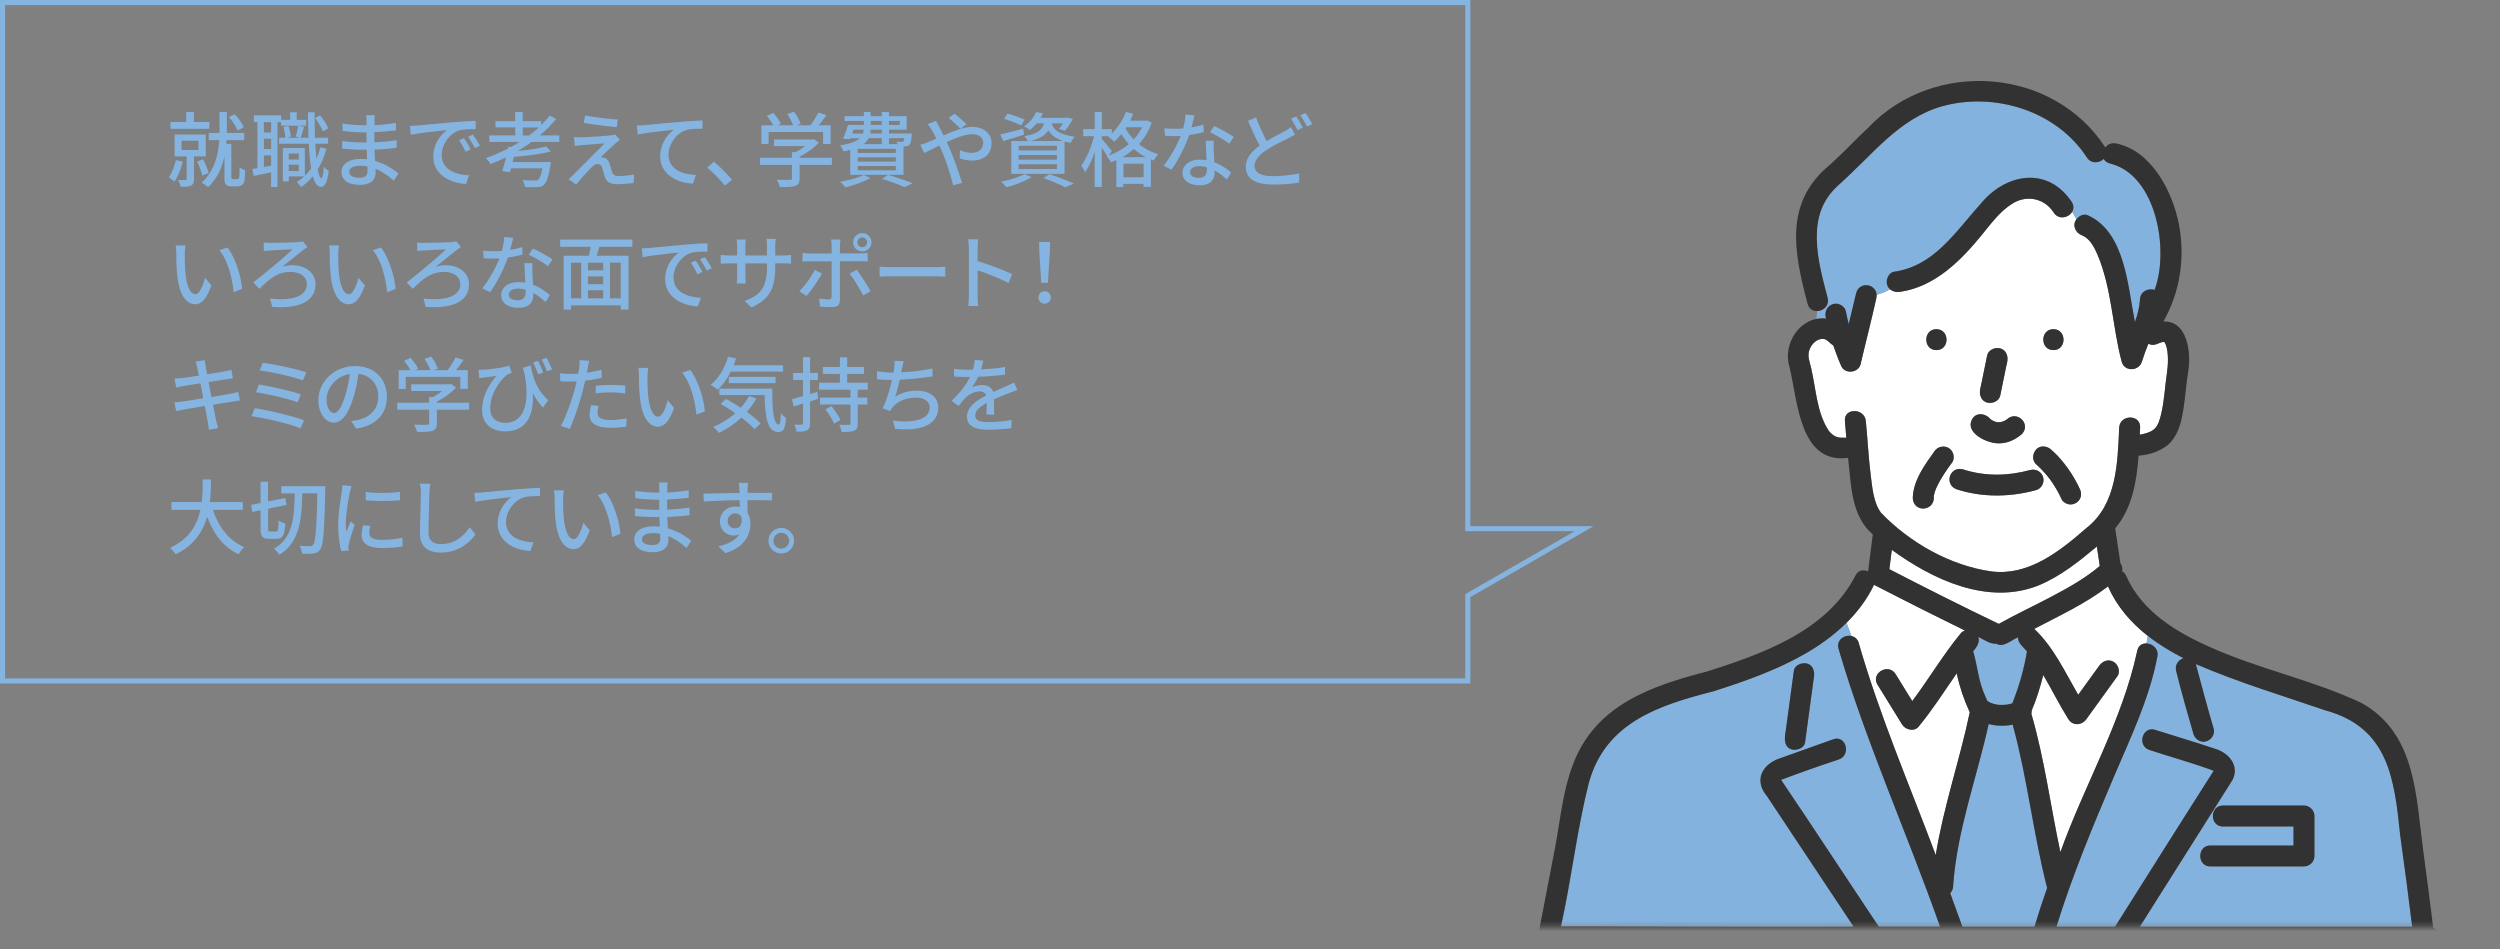 <svg width="490" height="186" fill="none" xmlns="http://www.w3.org/2000/svg"><rect width="100%" height="100%" fill="#808080" stroke="none"/><g clip-path="url(#clip0_260_56711)"><path d="M287.69 133.46v-16.72l22.8-13.12h-22.8V.5H.5v132.96h287.19z" stroke="#85B4E0" stroke-miterlimit="10"/><path d="M35.81 31.67c-.34 1.46-.93 2.95-1.63 3.92-.26-.24-.8-.67-1.1-.85.64-.85 1.1-2.11 1.38-3.36l1.36.29h-.01zm5.22-6.42h-7.62v-1.34h3.09v-1.94H38v1.94h3.03v1.34zm-3.01 5.4v4.42c0 .67-.13 1.07-.58 1.31-.46.22-1.14.24-2.05.24-.06-.4-.29-.98-.48-1.34.64.02 1.25.02 1.44 0 .19 0 .24-.06.24-.22v-4.4h-2.37v-4.31h6.11v4.31h-2.32l.01-.01zm-2.43-1.25h3.31v-1.81h-3.31v1.81zm4.06 4.99c-.18-.75-.61-1.89-1.02-2.74l1.17-.43c.46.85.91 1.97 1.1 2.71l-1.25.46zm6.66.72c.13 0 .3-.02.4-.1a.51.51 0 00.19-.38c.03-.3.06-1.02.05-1.87.27.24.75.5 1.1.61-.02.85-.08 1.79-.16 2.16-.11.37-.27.62-.56.8-.22.13-.59.21-.94.21h-.98c-.38 0-.8-.1-1.07-.34-.29-.26-.35-.54-.35-1.42v-4.13c-.46 2.14-1.39 4.32-3.2 6.03-.29-.26-.9-.69-1.28-.86 2.59-2.35 3.28-5.62 3.46-8.36h-2.05v-1.41h2.1v-4.1h1.44v4.1h3.41v1.41h-3.46c-.02.24-.03.48-.05.74h.98v6.55c0 .13.03.22.11.27.1.06.21.1.34.1h.53l-.01-.01zm.23-9.55c-.27-.75-.98-1.84-1.68-2.62L46 22.4c.77.75 1.47 1.81 1.79 2.56l-1.25.61v-.01zm13.48-.93h-4.93v-.69h-.71v12.73h-1.25v-2.9c-1.22.26-2.4.51-3.41.72l-.26-1.36c.3-.05.64-.11.99-.18v-9.01h-.69v-1.33h5.35v.88h1.76V22h1.28v1.49h1.86v1.14h.01zm-6.88-.69h-1.42v2.03h1.42v-2.03zm0 3.25h-1.42v2.03h1.42v-2.03zm0 5.27v-2h-1.42v2.27l1.42-.27zm10.84-3.32c-.4 1.5-.98 2.87-1.7 4.03.19 1.09.43 1.73.72 1.73.22 0 .38-.8.46-2.21.22.3.77.67.98.82-.32 2.53-.96 3.14-1.5 3.12-.74-.02-1.26-.75-1.63-2.08-.67.82-1.44 1.52-2.29 2.11-.14-.22-.59-.75-.86-.99.53-.32 1.01-.69 1.46-1.1h-3.01v.98h-1.17v-6.53h4.31v5.43c.45-.45.86-.93 1.23-1.46-.22-1.33-.37-2.96-.45-4.82H54.7v-1.18h1.25c-.03-.58-.21-1.46-.43-2.1l.99-.22c.26.66.46 1.54.5 2.13l-.78.19h2.54l-.8-.21c.16-.59.38-1.52.48-2.14l1.17.24c-.26.74-.48 1.55-.7 2.11h1.55c-.05-1.54-.1-3.22-.11-4.99h1.31c0 1.74.02 3.44.08 4.99h2.56v1.18H61.8c.06 1.07.13 2.07.22 2.95.3-.7.56-1.46.77-2.24l1.2.27-.01-.01zm-7.38.95v1.18h1.97v-1.18H56.6zm1.97 3.42v-1.23H56.6v1.23h1.97zm4.72-7.76c-.29-.74-.93-1.84-1.57-2.62l.99-.53c.69.77 1.34 1.84 1.63 2.56l-1.06.59h.01zm10.13-2.07c-.02.19-.02.5-.03.85 1.38-.06 2.79-.21 4.21-.45v1.47c-1.18.14-2.67.29-4.23.35v1.99c1.58-.06 2.99-.21 4.39-.4l-.02 1.49c-1.47.18-2.8.29-4.34.35.03.74.08 1.5.11 2.22 2.08.58 3.67 1.7 4.59 2.45l-.93 1.42c-.91-.83-2.13-1.75-3.58-2.34.02.34.03.61.03.83 0 1.22-.88 2.32-2.98 2.32-2.4 0-3.7-.9-3.7-2.5s1.42-2.58 3.81-2.58c.42 0 .8.03 1.18.06-.02-.62-.05-1.28-.06-1.87h-.88c-1.02 0-2.8-.08-3.91-.21l-.02-1.5c1.09.18 2.98.29 3.95.29h.82v-1.97h-.66c-1.06 0-2.98-.16-4.02-.29l-.02-1.46c1.07.19 2.99.35 4.02.35h.69v-.98c0-.27-.02-.75-.08-1.01h1.71c-.03.29-.06.64-.08 1.09l.03.03zm-2.97 11.15c.9 0 1.58-.27 1.58-1.3 0-.22 0-.54-.02-.9-.46-.1-.96-.14-1.46-.14-1.36 0-2.1.53-2.1 1.17 0 .69.61 1.17 1.99 1.17h.01zm11.4-10.23c1.17-.11 4.02-.38 6.96-.64 1.71-.14 3.31-.24 4.42-.27v1.62c-.9 0-2.29.02-3.12.22-2.13.64-3.54 2.93-3.54 4.82 0 2.91 2.72 3.89 5.36 4l-.58 1.71c-3.14-.16-6.42-1.84-6.42-5.36 0-2.42 1.42-4.35 2.72-5.2-1.62.16-5.35.54-7.14.93l-.16-1.75c.61-.02 1.17-.05 1.49-.08h.01zm10.39 4.69l-.99.45c-.38-.82-.8-1.55-1.28-2.24l.96-.42c.38.56.98 1.54 1.31 2.21zm1.82-.72l-.98.46c-.42-.82-.83-1.52-1.34-2.21l.96-.43c.38.54 1.01 1.5 1.36 2.18zm10.111-.74c-.86.64-1.78 1.22-2.72 1.78 2.1-.22 4.24-.54 5.59-.91l.91.99c-1.92.51-4.74.86-7.22 1.04-.1.35-.18.7-.26 1.04h7.49s-.05.43-.08.66c-.37 2.26-.75 3.31-1.26 3.79-.37.34-.75.42-1.36.45-.5.03-1.42.03-2.4-.02-.02-.42-.21-.99-.45-1.38.94.1 1.97.11 2.37.11.3 0 .51-.02.69-.14.3-.24.58-.91.82-2.24h-6.15c-.06.27-.14.53-.21.75l-1.49-.22c.24-.72.5-1.7.75-2.71-1.01.5-2.02.93-3.04 1.33-.18-.3-.64-.88-.93-1.17a33.14 33.14 0 004.34-1.86l.08-.37.51.06c.58-.32 1.14-.64 1.68-.99h-5.92v-1.28h5.07v-1.57h-3.87v-1.23h3.87v-1.78h1.47v1.78h3.62v.78c.61-.61 1.18-1.23 1.7-1.87l1.22.67c-.93 1.15-2.02 2.23-3.19 3.22h3.83v1.28h-5.46v.01zm-.46-1.28c.66-.5 1.3-1.02 1.89-1.57h-3.14v1.57h1.25zm16.859 1.63c-.67.59-2.34 2.13-2.83 2.66.14-.02.43.02.61.08.56.1.9.48 1.1 1.12.16.45.35 1.17.51 1.63.16.56.53.83 1.26.83 1.14 0 2.3-.14 3.07-.32l-.1 1.68c-.67.11-2.23.24-3.06.24-1.39 0-2.19-.32-2.56-1.38-.16-.48-.38-1.34-.51-1.76-.19-.58-.53-.83-.93-.83s-.75.24-1.12.61c-.58.58-2.08 2.18-3.07 3.44l-1.52-1.06c.24-.19.58-.48.94-.83.72-.74 4.59-4.61 6.13-6.18-1.2.06-3.55.27-4.51.35-.54.03-.98.1-1.33.16l-.14-1.76c.37.03.9.05 1.44.05.85-.02 4.53-.22 5.79-.38.27-.03.66-.11.82-.18l.94 1.06c-.35.26-.72.56-.94.77h.01zm.53-4.75l-.21 1.49c-1.65-.13-4.53-.5-6.47-.83l.26-1.46c1.76.35 4.83.7 6.42.8zm5.21 1.09c1.17-.11 4.02-.38 6.96-.62 1.71-.14 3.31-.24 4.42-.29v1.62c-.88 0-2.27.02-3.11.24-2.13.64-3.55 2.91-3.55 4.82 0 2.91 2.72 3.89 5.38 4l-.59 1.7c-3.14-.14-6.42-1.82-6.42-5.36 0-2.4 1.42-4.35 2.72-5.2-1.62.18-5.35.56-7.12.94l-.18-1.76c.62-.02 1.18-.05 1.49-.08v-.01zm12.299 8.32l1.31-1.15c1.14.93 2.62 2.43 3.54 3.54l-1.36 1.15a30.005 30.005 0 00-3.49-3.54zm24.422-.53h-6.31v2.67c0 .82-.21 1.23-.86 1.46-.66.21-1.6.22-2.99.22-.11-.42-.4-1.02-.62-1.44 1.12.05 2.24.05 2.56.03.32-.02.4-.08.4-.32v-2.62h-6.24v-1.38h6.24v-1.1h.75c.62-.34 1.26-.77 1.81-1.2h-6.08v-1.3h7.51l.32-.08.96.72c-.96 1.02-2.37 2.05-3.75 2.75v.21h6.31v1.38h-.01zm-12.4-4.08h-1.39v-3.67h2.3c-.29-.58-.78-1.3-1.25-1.84l1.28-.58c.58.64 1.22 1.54 1.49 2.14l-.58.27h2.96c-.22-.64-.69-1.52-1.12-2.19l1.3-.48c.54.72 1.09 1.73 1.3 2.37l-.78.3h2.71c.56-.74 1.18-1.75 1.55-2.5l1.57.5c-.46.69-.99 1.39-1.49 2h2.32v3.67h-1.47v-2.35h-10.69v2.35l-.01.01zm19.99 6.66c-1.3.74-3.31 1.42-4.91 1.83-.24-.29-.75-.85-1.09-1.09 1.65-.29 3.57-.78 4.67-1.34l1.33.61v-.01zm-3.97-5.52c-.4.11-.83.21-1.31.29-.13-.32-.46-.9-.7-1.15 2.07-.34 3.23-.82 3.89-1.42h-1.84l-.08.19-1.38-.08c.34-.75.7-1.81.96-2.71h3.12v-.79h-3.78v-.93h3.78v-.8h1.34v.8h2.18v-.8h1.41v.8h3.47v2.64h-3.47v.75h4.48s-.02.27-.02.43c-.1.99-.21 1.5-.45 1.78-.22.22-.53.3-.85.32-.08 0-.19.02-.32.02v5.55h-10.44v-4.9l.01.01zm.37-3.2h2.11c.1-.24.14-.5.16-.75h-2.02l-.26.75h.01zm8.56 2.99h-7.47v.82h7.47v-.82zm0 1.68h-7.47v.83h7.47v-.83zm0 1.7h-7.47v.83h7.47v-.83zm-5.33-5.46c-.21.43-.53.82-.99 1.17h3.57v-1.17h-2.58zm2.58-1.67h-2.19c0 .26-.03.51-.08.75h2.27v-.75zm-2.18-.92h2.18v-.79h-2.18v.79zm3.41 9.79c1.73.51 3.68 1.17 4.83 1.65l-1.63.75c-.98-.46-2.67-1.1-4.39-1.63l1.18-.77h.01zm.18-10.58v.79h2.11v-.79h-2.11zm0 3.38v1.17h1.66c-.06-.18-.13-.35-.21-.5.45.05.85.06 1.02.06.14 0 .26-.02.34-.11.08-.08.14-.27.19-.62h-3.01.01zm9.84-2.23c.27.51.56 1.09.86 1.7 1.92-.85 3.99-1.67 5.65-1.67 2.32 0 3.75 1.38 3.75 3.17 0 2.02-1.34 3.42-3.81 3.42-.9 0-1.83-.22-2.43-.45l.05-1.6c.66.3 1.46.54 2.24.54 1.52 0 2.31-.83 2.31-1.99 0-.9-.74-1.66-2.15-1.66-1.33 0-3.2.72-4.99 1.54.19.4.37.8.54 1.18.82 1.89 1.92 5.04 2.46 6.83l-1.75.45c-.5-1.95-1.28-4.58-2.16-6.59-.18-.4-.35-.8-.53-1.2-1.2.59-2.27 1.15-2.98 1.47l-.77-1.62c.54-.14 1.17-.35 1.44-.48.53-.21 1.09-.45 1.7-.72-.29-.59-.56-1.14-.82-1.58-.21-.35-.58-.9-.85-1.25l1.63-.66c.13.27.43.87.59 1.15l.02.02zm1.85-1.73l1.17-.83c.54.43 1.75 1.46 2.32 2.05l-1.17.9c-.59-.61-1.65-1.62-2.32-2.11v-.01zm14.78 3.27c-1.39.46-2.88.9-4.07 1.26l-.59-1.31c1.17-.24 2.87-.69 4.51-1.12l.14 1.17h.01zm1.48 8.34c-1.3.78-3.3 1.55-4.9 1.98-.26-.29-.78-.85-1.12-1.1 1.65-.32 3.55-.88 4.66-1.5l1.36.62zm-2.04-10.13c-.75-.4-2.23-.98-3.35-1.31l.66-1.01c1.09.27 2.58.8 3.35 1.18l-.66 1.14zm3.03-.43c-.38.48-.83.93-1.36 1.33-.27-.26-.77-.58-1.12-.72 1.18-.8 1.97-1.87 2.37-2.8l1.34.21c-.14.3-.3.61-.5.91h5.14l.22-.05.99.26c-.42.83-1.01 1.76-1.55 2.32l-1.17-.37c.27-.29.54-.69.8-1.09h-2.21c.35 1.15 1.25 2.18 4.5 2.61-.27.29-.62.85-.75 1.22-.45-.08-.86-.18-1.23-.27v6.35h-10.44v-6.43h3.22c-.14-.32-.43-.75-.66-.98 2.58-.42 3.49-1.18 3.86-2.5h-1.46.01zm3.98 4.41h-7.51v.9h7.51v-.9zm0 1.8h-7.51v.91h7.51v-.91zm0 1.82h-7.51v.93h7.51v-.93zm1.24-4.56c-1.6-.5-2.43-1.25-2.93-2.1-.61.98-1.67 1.65-3.57 2.1h6.5zm-2.71 6.5c1.71.58 3.63 1.31 4.79 1.86l-1.71.71c-.94-.51-2.62-1.23-4.29-1.81l1.22-.75-.01-.01zm20.038-10.1c-.54 1.65-1.42 3.04-2.5 4.21 1.04.83 2.32 1.54 3.81 1.97-.3.29-.72.88-.93 1.25a5.83 5.83 0 01-.53-.21v5.36h-1.44v-.58h-3.95v.62h-1.38v-5.28c-.35.16-.7.3-1.07.43-.18-.35-.54-.9-.85-1.2l.1-.03c-.24-.45-.66-1.09-1.04-1.66v7.73h-1.39v-6.91c-.53 1.58-1.2 3.07-1.9 4.03-.13-.42-.5-.99-.72-1.33 1.01-1.33 2-3.68 2.48-5.75h-2.11v-1.38h2.26v-3.35h1.39v3.35h1.95v.86c1.17-1.12 2.16-2.62 2.77-4.23l1.42.38c-.18.45-.38.9-.61 1.33h3.04l.27-.06.93.43v.02zm-8.43 6.45c1.41-.5 2.77-1.26 3.94-2.26a11.73 11.73 0 01-1.46-1.94c-.46.56-.93 1.06-1.41 1.49a7.96 7.96 0 00-1.15-.99l.11-.1h-1.38v.54c.43.46 1.68 2 1.99 2.37l-.64.88v.01zm7.31.32c-.88-.45-1.68-1.01-2.37-1.6-.71.61-1.47 1.15-2.29 1.6h4.66zm-.46 3.94v-2.67h-3.95v2.67h3.95zm-3.4-9.8l-.14.22c.38.72.93 1.46 1.6 2.15.66-.7 1.22-1.5 1.65-2.37h-3.11zm12.792.01c.82-.13 1.62-.3 2.35-.54l.05 1.47c-.8.22-1.79.43-2.87.58-.78 2.26-2.18 5.04-3.47 6.8l-1.54-.78c1.31-1.57 2.64-4.03 3.36-5.84-.4.02-.78.03-1.17.03-.61 0-1.28-.02-1.92-.05l-.11-1.49c.62.06 1.39.1 2.03.1.53 0 1.09-.02 1.65-.06.24-.9.43-1.89.46-2.74l1.76.18c-.13.56-.35 1.46-.59 2.35l.01-.01zm4.35 4.49c.02.53.06 1.46.11 2.37 1.38.5 2.5 1.3 3.31 2.02l-.85 1.36c-.62-.58-1.44-1.26-2.4-1.79v.45c0 1.36-.82 2.46-2.93 2.46-1.86 0-3.36-.8-3.36-2.46 0-1.5 1.36-2.56 3.35-2.56.48 0 .93.05 1.36.11-.05-1.26-.13-2.77-.16-3.83h1.57c-.03.67-.02 1.23 0 1.87zm-2.96 5.41c1.22 0 1.62-.67 1.62-1.54 0-.14 0-.34-.02-.54-.46-.13-.96-.21-1.49-.21-1.06 0-1.78.48-1.78 1.14 0 .66.58 1.15 1.66 1.15h.01zm2.23-8.92l.82-1.23c1.15.51 3.04 1.57 3.84 2.14l-.91 1.33c-.88-.74-2.66-1.75-3.75-2.24zm11.119 1.71c1.31-.8 2.62-1.44 3.44-1.89.53-.3.93-.54 1.3-.85l.8 1.47c-.42.26-.86.48-1.38.75-1.06.53-2.72 1.31-4.24 2.31-1.41.93-2.3 1.92-2.3 3.09 0 1.26 1.2 2 3.58 2 1.7 0 3.84-.24 5.17-.56l-.02 1.81c-1.28.22-3.06.4-5.09.4-3.09 0-5.36-.9-5.36-3.46 0-1.7 1.09-3.01 2.72-4.18-.74-1.34-1.55-3.14-2.29-4.85l1.58-.67c.62 1.73 1.41 3.36 2.08 4.63h.01zm7.06-2.61l-1.04.46c-.32-.66-.85-1.62-1.28-2.24l1.04-.43c.4.59.98 1.58 1.28 2.21zm1.86-.7l-1.04.46c-.34-.69-.86-1.62-1.31-2.21l1.04-.43c.42.59 1.02 1.6 1.31 2.18zM36.23 49.85c-.02 1.01 0 2.35.11 3.6.24 2.51.9 4.21 1.97 4.21.8 0 1.5-1.74 1.87-3.2l1.26 1.49c-1.01 2.74-2 3.68-3.17 3.68-1.62 0-3.11-1.54-3.54-5.75-.16-1.41-.18-3.33-.18-4.29 0-.4-.03-1.07-.13-1.5l1.95.03c-.08.46-.16 1.3-.16 1.73h.02zm11.22 6.78l-1.65.64c-.27-2.75-1.18-6.31-2.8-8.23l1.58-.53c1.47 1.86 2.66 5.52 2.87 8.12zm5.4-9.03c.87 0 4.48-.08 5.51-.14.3-.02.74-.08 1.01-.16l.9 1.15c-.26.13-.59.37-.78.5-1.07.85-2.83 2.27-4.18 3.35.7-.24 1.41-.32 1.95-.32 2.72 0 4.58 1.55 4.58 3.76 0 3.1-2.9 4.85-8.48 4.4l-.43-1.63c4.43.54 7.22-.53 7.22-2.79 0-1.41-1.25-2.42-3.22-2.42-2.64 0-4.21 1.49-6.1 3.31l-1.2-1.25c2.24-1.73 6.35-5.14 7.67-6.48-.93.03-3.59.16-4.37.21-.38.02-.88.06-1.22.11l-.03-1.66c.27.03.7.06 1.18.06h-.01zm13.46 2.25c-.02 1.01 0 2.35.11 3.6.24 2.51.9 4.21 1.97 4.21.8 0 1.5-1.74 1.87-3.2l1.26 1.49c-1.01 2.74-2 3.68-3.17 3.68-1.62 0-3.11-1.54-3.54-5.75-.16-1.41-.18-3.33-.18-4.29 0-.4-.03-1.07-.13-1.5l1.95.03c-.08.46-.16 1.3-.16 1.73h.02zm11.22 6.78l-1.65.64c-.27-2.75-1.18-6.31-2.8-8.23l1.58-.53c1.47 1.86 2.66 5.52 2.87 8.12zm5.4-9.03c.86 0 4.48-.08 5.51-.14.3-.02.74-.08 1.01-.16l.9 1.15c-.26.13-.59.37-.78.5-1.07.85-2.83 2.27-4.18 3.35.7-.24 1.41-.32 1.95-.32 2.72 0 4.58 1.55 4.58 3.76 0 3.1-2.9 4.85-8.48 4.4l-.43-1.63c4.43.54 7.22-.53 7.22-2.79 0-1.41-1.25-2.42-3.22-2.42-2.64 0-4.21 1.49-6.1 3.31l-1.2-1.25c2.24-1.73 6.35-5.14 7.67-6.48-.93.03-3.58.16-4.37.21-.38.02-.88.06-1.22.11l-.03-1.66c.27.03.7.06 1.18.06h-.01zm17.079 1.36c.82-.13 1.62-.3 2.35-.54l.05 1.47c-.8.22-1.79.43-2.87.58-.78 2.26-2.18 5.04-3.47 6.8l-1.54-.78c1.31-1.57 2.64-4.03 3.36-5.84-.4.02-.78.03-1.17.03-.61 0-1.28-.02-1.92-.05l-.11-1.49c.62.06 1.39.1 2.03.1.53 0 1.09-.02 1.65-.06.24-.9.43-1.89.46-2.74l1.76.18c-.13.56-.35 1.46-.59 2.35l.01-.01zm4.35 4.49c.02.53.06 1.46.11 2.37 1.38.5 2.5 1.3 3.31 2.02l-.85 1.36c-.62-.58-1.44-1.26-2.4-1.79v.45c0 1.36-.82 2.46-2.93 2.46-1.86 0-3.36-.8-3.36-2.46 0-1.5 1.36-2.56 3.35-2.56.48 0 .93.05 1.36.11-.05-1.26-.13-2.77-.16-3.83h1.57c-.03.67-.02 1.23 0 1.87zm-2.96 5.41c1.22 0 1.62-.67 1.62-1.54 0-.14 0-.34-.02-.54-.46-.13-.96-.21-1.49-.21-1.06 0-1.78.48-1.78 1.14 0 .66.58 1.15 1.67 1.15zm2.23-8.92l.82-1.23c1.15.51 3.04 1.57 3.84 2.14l-.91 1.33c-.88-.74-2.66-1.75-3.75-2.24zm13.862-1.57c-.19.59-.38 1.22-.54 1.76h6.24v10.55h-1.52v-.83h-9.75v.83h-1.44V50.13h4.93c.13-.54.26-1.18.35-1.76h-5.97v-1.41h14.15v1.41h-6.45zm-5.57 10.1h2v-6.98h-2v6.98zm6.3-6.98h-2.98v1.5h2.98v-1.5zm0 2.69h-2.98v1.52h2.98v-1.52zm-2.98 4.29h2.98v-1.58h-2.98v1.58zm6.42-6.98h-2.1v6.98h2.1v-6.98zm5.63-2.89c1.17-.11 4.02-.38 6.96-.64 1.71-.14 3.31-.24 4.42-.27v1.62c-.9 0-2.29.02-3.12.22-2.13.64-3.54 2.93-3.54 4.82 0 2.91 2.72 3.89 5.36 4l-.58 1.71c-3.14-.16-6.42-1.84-6.42-5.36 0-2.42 1.42-4.35 2.72-5.2-1.62.16-5.35.54-7.14.93l-.16-1.75c.61-.02 1.17-.05 1.49-.08h.01zm10.39 4.69l-.99.45c-.38-.82-.8-1.55-1.28-2.24l.96-.42c.38.56.98 1.54 1.31 2.21zm1.82-.72l-.98.46c-.42-.82-.83-1.52-1.34-2.21l.96-.43c.38.54 1.01 1.5 1.36 2.18zm7.789 7.7l-1.36-1.28c2.99-1.1 4.4-2.48 4.4-6.72v-.64h-4.23v2.4c0 .66.05 1.33.08 1.55h-1.78c.02-.22.08-.88.08-1.55v-2.4h-1.57c-.75 0-1.41.03-1.66.06v-1.75c.21.05.93.13 1.66.13h1.57v-1.84c0-.4-.03-.86-.1-1.28h1.81c-.03.21-.1.69-.1 1.28v1.84h4.23v-1.86c0-.64-.05-1.17-.08-1.39h1.81c-.03.24-.1.75-.1 1.39v1.86h1.5c.78 0 1.3-.05 1.6-.1v1.7c-.26-.03-.82-.05-1.58-.05h-1.52v.54c0 4.13-.93 6.42-4.67 8.1l.01.01zm10.75-2.26l-1.38-.94c1.06-.99 2.38-2.83 3.02-4.16l1.42.69c-.7 1.39-2.18 3.46-3.07 4.42l.01-.01zm6.58-9.81v1.47h4.02c.42 0 1.01-.03 1.42-.1v1.67c-.46-.03-1.01-.03-1.41-.03h-4.03v7.62c0 .86-.45 1.36-1.5 1.36-.75 0-1.7-.03-2.42-.11l-.14-1.58c.69.13 1.41.18 1.83.18.42 0 .59-.16.61-.59v-6.87h-4.27c-.5 0-1.01.02-1.44.05v-1.68c.45.05.93.1 1.42.1H163V48.2c0-.38-.06-.99-.13-1.25h1.89c-.05.22-.13.9-.13 1.26l-.01-.01zm6.02 8.88l-1.47.83c-.66-1.31-1.84-3.28-2.66-4.27l1.38-.75c.85 1.02 2.11 3.04 2.75 4.19zM169 45.7c.99 0 1.81.8 1.81 1.79s-.82 1.79-1.81 1.79c-.99 0-1.79-.8-1.79-1.79s.8-1.79 1.79-1.79zm0 2.75a.96.96 0 000-1.92c-.53 0-.94.43-.94.96s.42.96.94.96zm5.78 3.91h8.71c.77 0 1.39-.06 1.79-.1v1.98c-.35-.02-1.09-.08-1.79-.08h-8.71c-.88 0-1.84.03-2.38.08v-1.98c.53.03 1.52.1 2.38.1zm15.11-3.68c0-.51-.05-1.25-.14-1.79h1.97c-.05.53-.11 1.23-.11 1.79v2.5c2.13.64 5.17 1.78 6.77 2.56l-.72 1.74c-1.68-.91-4.29-1.92-6.05-2.5v4.95c0 .5.05 1.47.13 2.05h-1.97c.08-.56.13-1.42.13-2.05v-9.25h-.01zm13.661 9.62c0-.72.53-1.22 1.2-1.22.67 0 1.2.5 1.2 1.22s-.53 1.22-1.2 1.22c-.67 0-1.2-.5-1.2-1.22zm.17-8.76l-.05-2.11h2.14l-.05 2.11-.37 5.89h-1.31l-.37-5.89h.01zM38.33 70.88l1.79-.29c.05.3.1.8.18 1.15.03.19.14.8.3 1.63 1.46-.24 2.82-.46 3.44-.59.5-.1.99-.21 1.31-.3l.3 1.68c-.29.03-.83.11-1.28.18-.71.11-2.05.32-3.49.54.18.91.37 1.94.56 2.93 1.55-.26 2.98-.5 3.75-.64.61-.13 1.14-.24 1.5-.35l.34 1.68c-.37.03-.94.14-1.55.24-.83.13-2.24.35-3.73.59.29 1.44.51 2.64.61 3.07.11.46.26 1.02.42 1.5l-1.84.34c-.08-.58-.13-1.09-.22-1.57-.06-.4-.3-1.6-.58-3.09-1.75.29-3.36.56-4.11.7-.66.11-1.14.21-1.49.3l-.37-1.71c.4-.02 1.07-.1 1.52-.16.79-.11 2.42-.37 4.15-.64-.19-.99-.38-2.02-.56-2.95-1.47.24-2.8.46-3.36.56-.48.08-.86.16-1.38.29l-.34-1.76c.45-.03.9-.06 1.39-.11.59-.06 1.92-.26 3.38-.48-.16-.8-.27-1.38-.32-1.6-.1-.43-.19-.8-.32-1.15v.01zm21.261 11.5l-.7 1.57c-2.13-.91-7.03-2-9.6-2.38l.64-1.57c2.71.42 7.48 1.54 9.67 2.38h-.01zm-.63-5.08l-.62 1.55c-1.86-.7-5.84-1.62-8.16-1.97l.59-1.52c2.22.37 6.19 1.22 8.2 1.94h-.01zm1.08-4.32l-.66 1.57c-1.9-.7-6.24-1.67-8.48-1.95l.59-1.5c2.1.27 6.53 1.18 8.55 1.89v-.01zm9.749 11.03l-.94-1.5c.54-.05 1.02-.13 1.42-.22 2.05-.46 3.87-1.97 3.87-4.55 0-2.32-1.41-4.16-3.87-4.47-.22 1.44-.5 2.99-.96 4.5-.96 3.26-2.29 5.07-3.87 5.07s-3.04-1.76-3.04-4.43c0-3.58 3.14-6.66 7.16-6.66s6.27 2.69 6.27 6.03c0 3.34-2.14 5.67-6.03 6.23h-.01zm-4.31-3.07c.72 0 1.47-1.04 2.21-3.51.4-1.26.69-2.72.88-4.13-2.88.46-4.56 2.96-4.56 4.95 0 1.84.78 2.69 1.47 2.69zm26.451-.63h-6.31v2.67c0 .82-.21 1.23-.86 1.46-.66.21-1.6.22-2.99.22-.11-.42-.4-1.02-.62-1.44 1.12.05 2.24.05 2.56.03.32-.02.4-.08.4-.32v-2.62h-6.24v-1.38h6.24v-1.1h.75c.62-.34 1.26-.77 1.81-1.2h-6.08v-1.3h7.51l.32-.08.96.72c-.96 1.02-2.37 2.05-3.75 2.75v.21h6.31v1.38h-.01zm-12.4-4.08h-1.39v-3.67h2.3c-.29-.58-.78-1.3-1.25-1.84l1.28-.58c.58.64 1.22 1.54 1.49 2.14l-.58.27h2.96c-.22-.64-.69-1.52-1.12-2.19l1.3-.48c.54.72 1.09 1.73 1.3 2.37l-.79.3h2.71c.56-.74 1.18-1.75 1.55-2.5l1.57.5c-.46.69-.99 1.39-1.49 2h2.32v3.67h-1.47v-2.35h-10.69v2.36zm27.92 2.21l-1.04 1.44c-.77-.83-1.42-1.78-2-2.87.29 3.87-.94 7.54-5.39 7.54-2.54 0-4.53-1.41-4.53-4.18 0-2.77 1.36-4.96 2.8-6.69-.72.11-1.91.24-2.45.32-.32.03-.58.08-.91.13l-.13-1.67c.26.02.59.02.88 0 1.47-.06 4.15-.43 5.14-.8l.48 1.41c-.22.08-.59.19-.83.32-1.06.78-3.38 3.44-3.38 6.63 0 2.1 1.38 2.85 2.96 2.85 3.65 0 4.88-3.83 3.73-9.76-.11-.34-.21-.67-.32-1.02l1.58-.45c.32 1.97 1.01 4.63 3.41 6.8zm-.98-5.43l-.99.35c-.27-.74-.64-1.67-.99-2.3l.96-.32c.32.62.78 1.62 1.02 2.27zm1.73-.6l-1.01.35c-.27-.74-.66-1.65-1.02-2.29l.96-.34c.34.62.78 1.6 1.07 2.27v.01zm7.01-.31c-.05.27-.11.59-.19.94.98-.14 1.97-.32 2.9-.56v1.58c-1.01.24-2.13.42-3.22.54-.16.69-.34 1.42-.51 2.1-.58 2.26-1.67 5.55-2.53 7.36l-1.74-.59c.94-1.63 2.11-4.93 2.72-7.17.13-.5.26-1.02.38-1.55-.46.02-.9.03-1.3.03-.74 0-1.33-.02-1.91-.06l-.03-1.57c.78.1 1.34.13 1.95.13.5 0 1.04-.02 1.6-.06.08-.48.16-.9.19-1.2.08-.5.1-1.09.06-1.44l1.92.14c-.1.4-.24 1.06-.3 1.38h.01zm1.92 8.84c0 .72.43 1.38 2.48 1.38 1.06 0 2.15-.13 3.2-.32l-.05 1.62c-.88.11-1.95.22-3.17.22-2.61 0-4.02-.85-4.02-2.43 0-.67.13-1.34.27-2l1.49.14c-.13.5-.21.99-.21 1.39h.01zm2.64-5.49c.93 0 1.89.03 2.8.13l-.05 1.54c-.82-.11-1.76-.21-2.72-.21-1.04 0-2.02.06-3.03.18V75.6c.86-.08 1.97-.14 2.99-.14l.01-.01zm7.148-1.6c-.02 1.01 0 2.35.11 3.6.24 2.51.9 4.21 1.97 4.21.8 0 1.5-1.74 1.87-3.2l1.26 1.49c-1.01 2.74-2 3.68-3.17 3.68-1.62 0-3.11-1.54-3.54-5.75-.16-1.41-.18-3.33-.18-4.29 0-.4-.03-1.07-.13-1.5l1.95.03c-.08.46-.16 1.3-.16 1.73h.02zm11.23 6.78l-1.65.64c-.27-2.75-1.18-6.31-2.8-8.23l1.58-.53c1.47 1.86 2.66 5.52 2.87 8.12zm5.072-7.79c-.7 1.42-1.58 2.66-2.56 3.55-.3-.27-.99-.74-1.38-.96 1.55-1.23 2.79-3.3 3.41-5.51l1.57.34c-.14.45-.3.9-.46 1.33h9.68v1.25h-10.26zm5.03 5.26c-.53.96-1.17 1.84-1.87 2.64 1.07.78 2.05 1.57 2.69 2.26l-1.18 1.12c-.61-.67-1.54-1.47-2.59-2.27a17.223 17.223 0 01-4.42 2.99c-.21-.3-.77-.9-1.09-1.17 1.58-.66 3.07-1.57 4.32-2.69-.96-.66-1.95-1.28-2.88-1.81l1.07-.98c.91.5 1.92 1.09 2.88 1.73.64-.7 1.18-1.47 1.63-2.3l1.44.48zm3.12-1.93c-.02 3.99.21 7.04 1.28 7.04.29-.02.37-.9.38-2.21.3.32.69.69 1.01.91-.11 1.98-.42 2.75-1.47 2.77-2.22-.02-2.61-3.03-2.71-7.25h-8.87v-1.26h10.38zm-8.53-1.08v-1.22h9.17v1.22h-9.17zm17.549 3.08l-1.62.51v4.27c0 .75-.16 1.14-.58 1.38-.43.22-1.07.29-2.08.27-.05-.35-.22-.99-.4-1.38.62.02 1.23.02 1.41.02.19 0 .27-.06.27-.29v-3.84l-1.82.56-.34-1.44c.59-.16 1.34-.37 2.16-.61v-3.15h-1.94v-1.38h1.94V70h1.38v3.09h1.54v1.38h-1.54v2.77l1.42-.43.19 1.36h.01zm7.73-1.79v1.55h1.87v1.36h-1.87V83c0 .8-.18 1.2-.69 1.42-.53.22-1.33.24-2.48.24-.06-.42-.26-1.02-.45-1.42.82.05 1.65.05 1.87.03.26-.02.32-.08.32-.3v-3.68h-5.97v-1.36h5.97v-1.55h-6.15v-1.36h4.08v-1.73h-3.33v-1.36h3.33v-1.89h1.42v1.89h3.3v1.36h-3.3v1.73h4.03v1.36h-1.97.02zm-5.18 3.2c.67.82 1.46 1.95 1.79 2.72l-1.26.75c-.27-.77-1.02-1.94-1.71-2.8l1.18-.67zm13.851-7.33c-.03.21-.08.45-.14.72 1.87-.08 4.16-.32 6.11-.75l.03 1.54c-1.79.3-4.35.58-6.45.67-.26 1.18-.58 2.48-.88 3.35 1.36-.87 2.71-1.2 4.27-1.2 2.56 0 4.16 1.33 4.16 3.28 0 3.44-3.44 4.71-8.45 4.18l-.43-1.62c3.63.53 7.2-.02 7.2-2.53 0-1.09-.91-1.95-2.66-1.95-1.87 0-3.59.66-4.61 1.91-.18.22-.32.45-.46.72l-1.5-.53c.8-1.55 1.44-3.78 1.84-5.57-1.06-.02-2.05-.06-2.93-.14v-1.57c.91.16 2.18.27 3.15.27h.08c.05-.34.1-.64.13-.88.08-.58.11-.98.08-1.44l1.79.08c-.14.48-.22 1.01-.34 1.47l.01-.01zm15.479.14c1.57-.06 3.25-.21 4.71-.46v1.49c-1.57.22-3.54.37-5.27.42-.35.75-.78 1.5-1.23 2.11.53-.3 1.42-.48 2.05-.48 1.01 0 1.84.46 2.15 1.36.99-.46 1.81-.8 2.56-1.15.54-.24 1.01-.45 1.52-.7l.66 1.47c-.46.14-1.15.4-1.63.59-.82.32-1.86.74-2.98 1.25.02.91.03 2.19.05 2.96h-1.52c.03-.56.05-1.47.06-2.26-1.38.75-2.24 1.49-2.24 2.43 0 1.09 1.04 1.31 2.66 1.31 1.3 0 3.04-.16 4.45-.42l-.05 1.62c-1.15.14-3.01.29-4.45.29-2.38 0-4.24-.56-4.24-2.54s1.92-3.22 3.78-4.16c-.21-.56-.72-.8-1.31-.8-.98 0-1.98.51-2.66 1.15-.46.45-.93 1.04-1.46 1.71l-1.38-1.02c1.87-1.76 2.96-3.31 3.62-4.67h-.46c-.67 0-1.78-.03-2.67-.1v-1.5c.85.13 1.98.18 2.75.18.3 0 .62 0 .94-.02.21-.66.34-1.33.37-1.9l1.67.13c-.1.45-.22 1.04-.43 1.73l-.02-.02zM41.75 99.94c1.09 3.33 3.11 6.03 6.13 7.3-.37.32-.86.94-1.1 1.39-2.99-1.39-4.93-3.99-6.18-7.38-.82 2.9-2.54 5.67-6.18 7.38-.24-.4-.72-.93-1.14-1.25 3.81-1.67 5.36-4.55 6-7.44H33.6V98.4h5.95c.19-1.6.18-3.14.19-4.42h1.62c-.02 1.3-.03 2.83-.22 4.42h6.45v1.54h-5.84zm12.37 4.24c.37 0 .43-.38.5-2.18.3.26.91.53 1.31.62-.16 2.26-.51 2.98-1.67 2.98h-1.54c-1.31 0-1.65-.46-1.65-2.11V100l-1.62.34-.24-1.38 1.86-.38v-4.16h1.47v3.87l3.38-.69.26 1.36-3.63.74v3.79c0 .61.05.69.43.69h1.14zm9.65-8.91s0 .59-.02.8c-.19 8.04-.37 10.77-.98 11.59-.37.56-.75.74-1.31.82-.54.08-1.42.06-2.27.02-.02-.43-.21-1.09-.48-1.52.9.06 1.68.06 2.05.06.29 0 .45-.06.62-.27.46-.58.67-3.18.83-10.07h-2.96c-.11 5.01-.48 9.56-4.5 12.04-.22-.38-.71-.91-1.07-1.18 3.78-2.15 4-6.29 4.08-10.85h-2.62v-1.42h8.63v-.02zm4.791 1.22c-.27 1.31-.78 4.32-.78 6.03 0 .56.03 1.12.1 1.71.27-.66.59-1.44.85-2.03l.8.64c-.42 1.22-.98 2.93-1.14 3.73-.05.22-.1.56-.08.74 0 .16.02.4.03.59l-1.46.1c-.32-1.12-.59-3.01-.59-5.17 0-2.38.51-5.11.69-6.39.06-.4.13-.9.14-1.33l1.78.16c-.11.29-.27.93-.34 1.22zm3.82 8.01c0 .72.56 1.31 2.5 1.31 1.44 0 2.64-.13 3.99-.43l.03 1.71c-1.01.19-2.34.32-4.05.32-2.72 0-3.97-.94-3.97-2.5 0-.58.08-1.18.27-1.97l1.44.13c-.14.56-.21.99-.21 1.42v.01zm6.02-8.08v1.63c-1.82.18-4.85.19-6.71 0l-.02-1.63c1.84.29 5.06.22 6.72 0h.01zm5.779.26c-.08 1.78-.19 5.47-.19 7.68 0 1.7 1.04 2.27 2.43 2.27 2.8 0 4.48-1.58 5.63-3.3l1.14 1.39c-1.06 1.52-3.22 3.58-6.8 3.58-2.43 0-4.07-1.04-4.07-3.7 0-2.27.16-6.4.16-7.94 0-.67-.06-1.33-.18-1.86l2.05.02c-.1.59-.16 1.26-.18 1.84l.01.02zm10.28-.16c1.17-.11 4.02-.38 6.961-.62 1.71-.14 3.31-.24 4.42-.29v1.62c-.88 0-2.27.02-3.11.24-2.13.64-3.55 2.91-3.55 4.82 0 2.91 2.72 3.89 5.38 4l-.59 1.7c-3.14-.14-6.42-1.82-6.42-5.36 0-2.4 1.42-4.35 2.72-5.2-1.62.18-5.35.56-7.12.94l-.18-1.76c.62-.02 1.18-.05 1.49-.08v-.01zm15.92 1.33c-.02 1.01 0 2.35.11 3.6.24 2.51.9 4.21 1.97 4.21.8 0 1.5-1.74 1.87-3.2l1.26 1.49c-1.01 2.74-2 3.68-3.17 3.68-1.62 0-3.11-1.54-3.54-5.75-.16-1.41-.18-3.33-.18-4.29 0-.4-.03-1.07-.13-1.5l1.95.03c-.08.46-.16 1.3-.16 1.73h.02zm11.22 6.78l-1.65.64c-.27-2.75-1.18-6.31-2.8-8.23l1.58-.53c1.47 1.86 2.66 5.52 2.87 8.12zm9.21-8.95c-.02.19-.02.5-.03.85 1.38-.06 2.79-.21 4.21-.45v1.47c-1.18.14-2.67.29-4.23.35v1.99c1.58-.06 2.99-.21 4.39-.4l-.02 1.49c-1.47.18-2.8.29-4.34.35.03.74.08 1.5.11 2.22 2.08.58 3.67 1.7 4.59 2.45l-.93 1.42c-.91-.83-2.13-1.75-3.59-2.34.02.34.03.61.03.83 0 1.22-.88 2.32-2.98 2.32-2.4 0-3.7-.9-3.7-2.5s1.42-2.58 3.81-2.58c.42 0 .8.03 1.18.06-.02-.62-.05-1.28-.06-1.87h-.88c-1.02 0-2.8-.08-3.91-.21l-.02-1.5c1.09.18 2.98.29 3.95.29h.82v-1.97h-.66c-1.06 0-2.98-.16-4.02-.29l-.02-1.46c1.07.19 2.99.35 4.02.35h.69v-.98c0-.27-.02-.75-.08-1.01h1.71c-.03.29-.06.64-.08 1.09l.04.03zm-2.98 11.15c.9 0 1.58-.27 1.58-1.3 0-.22 0-.54-.02-.9-.46-.1-.96-.14-1.46-.14-1.36 0-2.1.53-2.1 1.17 0 .69.61 1.17 1.98 1.17h.02zm18.711-11.03c-.02.19-.02.48-.02.8h4.8l-.03 1.5c-.94-.05-2.46-.08-4.79-.08.02.86.02 1.79.02 2.51.37.58.56 1.31.56 2.13 0 2.13-1.14 4.64-4.93 5.75l-1.36-1.34c1.89-.42 3.36-1.12 4.13-2.35-.32.16-.71.24-1.12.24-1.3 0-2.69-.96-2.69-2.79 0-1.68 1.36-2.88 2.98-2.88.32 0 .62.03.9.11 0-.42-.02-.9-.02-1.36-2.43.03-5.06.13-7.04.26l-.05-1.54c1.81-.03 4.79-.11 7.07-.14-.02-.35-.02-.62-.03-.82-.05-.51-.1-1.01-.13-1.17h1.84c-.05.21-.1.94-.1 1.17h.01zm-2.46 7.76c.83 0 1.46-.66 1.25-2.16-.26-.53-.72-.77-1.25-.77-.74 0-1.46.54-1.46 1.5 0 .88.69 1.42 1.46 1.42v.01zm11.55 2.42c0 1.38-1.1 2.5-2.5 2.5s-2.51-1.12-2.51-2.5 1.14-2.51 2.51-2.51c1.37 0 2.5 1.14 2.5 2.51zm-.96 0a1.54 1.54 0 10-3.081.001 1.54 1.54 0 003.081-.001z" fill="#85B4E0"/><mask id="a" style="mask-type:luminance" maskUnits="userSpaceOnUse" x="284" y="10" width="209" height="172"><path d="M492.269 10.3h-208.23v171.34h208.23V10.3z" fill="#fff"/></mask><g mask="url(#a)"><path d="M386.727 127.65c.88 2.88.97 5.77 2.43 8.94.12.28.24.56.38.84.23.1.45.25.69.35.42.15.85.28 1.3.35.58.05 1.16.05 1.73-.01a9.1 9.1 0 001.15-.26c1.31-3.3 2.28-6.66 2.87-10.16-.62-.84-1.88-1.68-1.73-2.8-1.3.53-2.9 2.13-4.3 1.26-1.29.12-2.39-.86-3.54-1.31.39 1.03-.31 2.03-.99 2.8h.01z" fill="#83B2DE"/><path d="M402.327 116.78c3.15-1.7 6.59-3.46 9.23-5.84l-.57-3.82c-3.54 2.96-7.18 5.87-11.48 7.65-9.91 3.92-20.67-1.14-28.72-7l-.48 3.8c7.11 3.66 14.24 7.27 21.45 10.72 3.49-1.9 7.07-3.61 10.56-5.5l.01-.01zm-37.999 9.28c4.07 14.17 9.92 27.75 15.09 41.54 1.52-9.47 4.7-18.58 6.67-27.98-1.14-2.46-2-5-2.56-7.64-2.44 3.52-4.74 7.14-7.47 10.45-.87 1.05-2.58.62-3.22-.41-1.61-2.61-3.22-5.22-4.83-7.82-1.39-2.25 2.16-4.31 3.54-2.07 1.09 1.76 2.18 3.53 3.27 5.29 3.28-4.36 6.05-9.1 9.54-13.32.21-.26.49-.41.8-.5-5.98-2.92-11.93-5.91-17.84-8.97-1.28 2.85-3.23 5.3-5.4 7.46l.97 2.57c.65.13 1.23.57 1.46 1.4h-.02z" fill="#fff"/><path d="M324.477 181.64h38.87c-5.66-8.53-11.33-17.06-16.99-25.59-2.68-3.19-.88-6.36 2.71-7.48 3.43-1.22 6.85-2.45 10.28-3.67 2.49-.89 3.56 3.07 1.09 3.95-3.75 1.25-7.68 2.63-11.32 4 6.45 9.55 12.75 19.2 19.15 28.78h12.01c-3.44-9.56-7.15-19.01-10.8-28.5-3.29-8.56-6.62-17.16-9.1-26-.48-1.72 1.16-2.76 2.5-2.49l-.97-2.57c-7.18 6.93-16.79 10.5-26.13 13.43-10.55 2.68-21.03 6.09-24.3 17.74-2.36 9.3-3.43 18.95-5.51 28.33 6.16-.14 12.36.05 18.52.05l-.01.02zm25.37-37.25c.58-4.31 1.17-8.62 1.75-12.92.15-1.14 1.56-1.65 2.52-1.43 1.18.27 1.58 1.46 1.43 2.52-.58 4.31-1.17 8.62-1.75 12.92-.15 1.14-1.56 1.65-2.52 1.43-1.18-.27-1.57-1.46-1.43-2.52zm51.241 29.18c-2.53-10.43-3.78-21.16-6.6-31.53-1.57.29-3.18.28-4.71-.13-2.34 10.62-6.23 20.91-6.97 31.85-.04.56-.26.99-.57 1.31a577.9 577.9 0 012.39 6.57h14.13c.77-2.56 1.61-5.1 2.49-7.62a1.99 1.99 0 01-.16-.45z" fill="#83B2DE"/><path d="M402.507 41.65c-1.73-2.7-5.08-3.47-7.83-1.89-2.5 1.44-4.32 3.91-6.11 6.11-4.18 5.16-9.32 10.35-16.2 11.33-.71.1-1.42-.07-1.92-.51-.82.45-1.69.85-2.62 1.07-.75 4.56-2.15 9.05-3.13 13.59-.38 1.68-2.96 2.03-3.75.49-.61-1.37-1.14-2.77-1.62-4.18-.67-.31-1.13-1.17-1.9-1.25.02.03-.48.03-.45 0-.1.02-.55.16-.56.16-.97.44-1.68 1.39-1.89 2.49-.19.99.25 2.06.47 3.08.95 4.08 1.12 8.82 3.45 12.27.09.2.51.51.71.74.18.13.37.25.57.36.07.03.08.04.11.05.1.04.2.07.3.1.61.21 1.03.08 1.76.13-.09-1.09-.18-2.18-.28-3.27-.26-2.63 3.85-2.6 4.1 0 .34 3.54.52 7.1.96 10.63.29 2.34.54 5.43 2.04 7.37 5.61 5.83 13.56 10.34 21.63 11.47 7.27.91 13.37-3.95 18.54-8.45 6.03-4.66 6.17-12.76 6.49-19.74.14-2.63 4.24-2.64 4.1 0-.02.46-.05.93-.07 1.39.95-.18 1.97-.42 2.71-.99.94-.72 1.26-2.12 1.52-3.21.6-2.57.7-5.27 1.1-7.88.23-1.63.36-4.02-.24-5.61-.09-.14-.16-.38-.3-.48-.07 0-.16 0-.21-.02-.39.07-.69.17-1.03.35-.68.34-1.33.28-1.86 0-.46 1.16-.91 2.33-1.28 3.53-.58 1.89-3.43 2-3.95 0-1.85-6.94-1.93-14.32-4.75-21-.61-1.41-1.49-3.15-3.01-3.76-1.28-.45-2.01-1.98-1.11-3.16-.3-.5-.57-1.01-.85-1.47-.69 1.18-2.66 1.67-3.63.15l-.01.01zm-.04 22.87c2.64 0 2.64 4.1 0 4.1s-2.64-4.1 0-4.1zm-14.36 11.88c.46-2.23.91-4.46 1.37-6.7.23-1.12 1.5-1.67 2.52-1.43 1.08.27 1.71 1.47 1.43 2.52-.45 2.23-.91 4.46-1.37 6.7-.23 1.12-1.5 1.67-2.52 1.43-1.08-.27-1.71-1.47-1.43-2.52zm-1.29 5.38c.97-1.04 2.53-.58 3.35.4.22.15.44.28.68.4.2.07.41.13.62.17.2.01.4.01.61 0 .21-.04.42-.1.63-.18.24-.12.48-.25.7-.41 2.01-1.77 4.73.98 2.88 2.92-1.32 1.14-2.99 1.91-4.77 1.8-2.35-.08-6.83-2.35-4.69-5.11l-.01.01zm-7.28-17.26c2.64 0 2.64 4.1 0 4.1s-2.64-4.1 0-4.1zm.38 30.28c-.17.32-.31.64-.46.96-.19.48-.34.97-.44 1.47v.04c.27 2.91-3.92 3.33-4.11.37.07-3.44 2.27-6.41 4.19-9.11.6-.94 1.83-1.32 2.81-.74.94.51 1.33 1.9.74 2.81-.99 1.34-1.94 2.72-2.72 4.19l-.01.01zm19.12 1.27c-5.05 1.38-10.45 1.46-15.45-.14-1.06-.32-1.73-1.43-1.43-2.52.29-1.05 1.46-1.75 2.52-1.43 4.41 1.43 8.85 1.34 13.27.14 2.63-.62 3.66 3.15 1.09 3.95zm8.58-.28c.89 1.58-.56 3.51-2.32 3.01-.45-.12-1.03-.5-1.23-.94-.69-1.52-1.55-2.96-2.56-4.29.37.51-.04-.04-.14-.16-.7-.86-1.46-1.66-2.28-2.4-.85-.77-.72-2.11 0-2.9 2.71-2.83 7.56 5.57 8.52 7.69l.01-.01z" fill="#fff"/><path d="M357.918 62.42c-.91-2.78 2.97-4.18 3.88-1.41.16.84.35 1.68.56 2.51l1.47-6.15c.27-1.12 1.47-1.67 2.52-1.43.86.2 1.4.99 1.47 1.83.93-.22 1.8-.61 2.62-1.07-1.18-.88-.68-3.21.83-3.45 7.81-1.11 12.01-7.88 16.89-13.26 4.91-6.03 13.17-7.48 17.87-.4.45.7.4 1.39.09 1.92.29.46.56.97.85 1.47.5-.67 1.41-1.12 2.2-.8 7.37 3.27 7.87 13.99 9.27 20.94.51-1.44.91-2.91.99-4.44.08-1.63 1.68-2.25 2.86-1.86 2.92-7.64.42-22.49-8.67-24.76-.65-.13-1.07-.48-1.29-.92-.86.83-2.45 1.03-3.3-.27-5.9-9.09-17.98-12.88-28.26-10.07-5.58 1.51-9.69 5.09-13.74 9.07-3.72 4.09-9.22 7.18-10.59 12.86-1.23 5.13.6 10.72 1.78 15.69.36 1.51-.85 2.5-2.04 2.55-.05.51-.12 1.02-.16 1.54.63-.12 1.26-.17 1.89-.09h.01z" fill="#83B2DE"/><path d="M398.728 123.26c3.82 3.63 6.02 8.44 8.61 12.93 1.38-1.91 2.76-3.81 4.14-5.72.65-.9 1.77-1.34 2.81-.74.89.52 1.38 1.91.74 2.81-2.03 2.8-4.05 5.61-6.08 8.41-.9 1.25-2.66 1.39-3.54 0-1.76-2.79-3.22-5.79-4.91-8.64-.6 2.36-1.3 4.71-2.28 6.97.01.2-.01.41-.06.62 2.58 8.87 3.76 18.1 5.69 27.13 4.73-13.21 12.09-25.65 15.06-39.44.2-1.06.98-1.49 1.8-1.47l.29-1.47c-3.3-2.58-6.05-5.73-7.81-9.71-4.46 3.41-9.53 5.74-14.45 8.32h-.01z" fill="#fff"/><path d="M422.847 128.67c-1.53 8.14-5.25 15.88-8.47 23.45-4.14 9.7-8.2 19.44-11.32 29.52h11.49c6.44-10.19 12.87-20.42 19.34-30.57-4.04-1.51-8.41-2.69-12.57-4.07-2.51-.79-1.43-4.75 1.09-3.95 4 1.27 8.04 2.46 12.02 3.8 2.5.84 4.51 3.25 3.16 5.99-6.05 9.6-12.14 19.2-18.19 28.8h53.39c-.73-5.98-1.52-11.96-2.35-17.93-1.14-11-2.27-21.12-14.68-24.48-8.56-2.95-16.75-5.38-25.38-9.07 1.14 4.21 2.25 8.44 3.49 12.62.32 1.1-.39 2.18-1.43 2.52-1.06.34-2.23-.4-2.52-1.43-1.18-4.1-2.36-8.21-3.39-12.35-.28-1.12.35-2.17 1.43-2.52-2.49-1.26-4.84-2.7-6.97-4.36l-.29 1.47c1.18.03 2.45 1.04 2.16 2.56h-.01zm28.73 29.22c1.11 0 2.05.94 2.05 2.05v7.83c-.13 2.42-2.58 2.06-4.32 2.05h-16.07c-2.64 0-2.64-4.1 0-4.1h16.29v-3.73h-13.82c-2.64 0-2.64-4.1 0-4.1h15.87z" fill="#83B2DE"/><path d="M402.468 68.62c2.64 0 2.64-4.1 0-4.1s-2.64 4.1 0 4.1zm-22.931 0c2.64 0 2.64-4.1 0-4.1s-2.64 4.1 0 4.1zm-28.259 78.29c.96.22 2.37-.3 2.52-1.43.58-4.31 1.17-8.62 1.75-12.92.14-1.06-.25-2.25-1.43-2.52-.96-.22-2.37.3-2.52 1.43l-1.53 11.32c-.22 1.46-.71 3.64 1.21 4.13v-.01zm46.669-54.79c-4.43 1.2-8.87 1.28-13.27-.14-2.62-.63-3.67 3.13-1.09 3.95 5.01 1.6 10.41 1.52 15.45.14 1.07-.27 1.72-1.47 1.43-2.52-.3-1.09-1.45-1.71-2.52-1.43zm-8.41-13.2c1.02.23 2.29-.31 2.52-1.43l1.2-5.86c.43-1.3.29-2.95-1.26-3.36-1.02-.23-2.29.31-2.52 1.43l-1.2 5.86c-.43 1.3-.29 2.95 1.26 3.36z" fill="#323232"/><path d="M382.848 89.03c-.47-1.74-2.82-2.02-3.75-.49-1.92 2.7-4.11 5.67-4.19 9.11.19 2.95 4.37 2.55 4.11-.37v-.04c.1-.5.24-1 .44-1.47.83-1.85 1.98-3.53 3.18-5.15.3-.4.33-1.12.21-1.58v-.01zm16.25-.93c-.72.79-.85 2.13 0 2.9.82.74 1.58 1.55 2.28 2.4.1.12.5.68.14.16 1.01 1.33 1.87 2.77 2.56 4.29.2.44.78.82 1.23.94 1.04.31 2.26-.37 2.52-1.43.13-.57.03-1.05-.21-1.58-1.32-2.9-3.27-5.54-5.62-7.69-.79-.72-2.13-.84-2.9 0v.01zm-7.59-1.22c1.78.11 3.45-.66 4.77-1.8 1.85-1.93-.87-4.69-2.88-2.92-.22.16-.46.29-.7.41-.2.07-.41.13-.63.18-.2.01-.4.01-.61 0-.21-.04-.42-.1-.62-.17a5.77 5.77 0 01-.68-.4c-.81-.99-2.38-1.44-3.35-.4-2.15 2.75 2.33 5.03 4.69 5.11l.01-.01zm44.2 71.01c-2.64 0-2.64 4.1 0 4.1h13.82v3.73h-16.29c-2.64 0-2.64 4.1 0 4.1h18.34c1.11 0 2.05-.94 2.05-2.05v-7.83c0-1.11-.94-2.05-2.05-2.05h-15.87zM372.378 57.2c6.88-.98 12.01-6.17 16.2-11.33 1.79-2.2 3.61-4.67 6.11-6.11 2.75-1.58 6.1-.81 7.83 1.89 1.44 2.24 4.97.12 3.54-2.07-4.71-7.07-12.95-5.63-17.87.41-4.88 5.38-9.08 12.15-16.89 13.26-1.1.16-1.69 1.55-1.43 2.52.32 1.1 1.43 1.59 2.52 1.43h-.01z" fill="#323232"/><path d="M476.907 181.82c-.62-5.08-1.28-10.15-1.97-15.22-1.43-10.67-1.4-22.84-12.05-28.8-9.53-4.52-20.05-6.62-29.67-10.95-6.72-2.97-13.41-7.01-16.49-13.99-.19-.44-.47-.73-.79-.89.13-.57-.01-1.15-.34-1.62l-1.02-6.8c3.32-3.92 4.2-9.11 4.59-14.24 1.99-.13 4.03-.8 5.63-2.02 1.45-1.17 2.21-2.94 2.68-4.7.79-3.21.88-6.56 1.42-9.82.59-3.64-.12-9.93-4.87-9.76 3.28-5.73 4.29-12.55 3.04-19.04-1.23-6.38-5.35-14.46-12.33-15.86-.92-.18-1.64.2-2.09.79-10.21-15.74-33.61-17.43-46.43-3.92-2.54 2.38-4.91 4.94-7.49 7.27-9.14 7.41-7.1 17.25-4.45 27.26.62 2.57 4.57 1.46 3.95-1.09-1.91-7.17-4.45-16.41 2.03-22.05 6.45-5.71 11.88-13.19 20.52-15.57 10.28-2.81 22.36.97 28.26 10.07.85 1.3 2.45 1.11 3.3.27.22.44.64.78 1.29.92 9.09 2.27 11.59 17.11 8.67 24.76-1.18-.39-2.78.23-2.86 1.86-.08 1.52-.47 2.99-.99 4.44-1.4-6.96-1.9-17.68-9.27-20.94-.8-.32-1.7.13-2.2.8-.9 1.17-.17 2.71 1.11 3.16 1.52.61 2.4 2.35 3.01 3.76 2.83 6.68 2.9 14.06 4.75 21 .53 2 3.37 1.89 3.95 0 .37-1.2.82-2.36 1.28-3.53 1.03.6 1.83-.13 2.89-.35.05 0 .13.01.21.02.14.09.22.34.3.48.6 1.59.47 3.99.24 5.61-.4 2.61-.5 5.31-1.1 7.88-.26 1.09-.58 2.49-1.52 3.21-.74.57-1.76.81-2.71.99.02-.47.05-.94.07-1.39.14-2.64-3.96-2.63-4.1 0-.32 6.98-.45 15.08-6.49 19.74-5.16 4.5-11.27 9.36-18.54 8.45-8.08-1.13-16.02-5.64-21.63-11.47-1.5-1.94-1.74-5.03-2.04-7.37-.44-3.53-.61-7.09-.96-10.63-.25-2.6-4.36-2.63-4.1 0 .11 1.09.2 2.18.28 3.27-.73-.05-1.14.07-1.76-.13-.1-.03-.2-.06-.3-.1-.03-.01-.04-.02-.11-.05-.2-.11-.39-.22-.57-.36-.2-.23-.62-.54-.71-.74-2.32-3.45-2.5-8.2-3.45-12.27-.22-1.01-.66-2.08-.47-3.08.21-1.1.92-2.05 1.89-2.49.02 0 .45-.14.56-.16-.03.03.47.02.45 0 .77.07 1.23.93 1.9 1.25.48 1.41 1.01 2.81 1.62 4.18.79 1.54 3.37 1.19 3.75-.49 1.03-4.3 2.06-8.6 3.09-12.89.58-2.66-3.13-3.65-3.95-1.09l-1.47 6.15c-.21-.83-.4-1.67-.56-2.51-.2-1.06-1.53-1.75-2.52-1.43-1.26.39-1.73 1.65-1.36 2.85-5.05-.6-8.63 4.97-7.15 9.56 1.59 6.51 1.92 19 11.46 17.73.62 5.18.54 11.33 4.85 15.01-.32 2.37-.6 4.75-.9 7.12-.02.04-.04.08-.05.11-.86-.4-1.91-.27-2.45.83-5.58 10.84-18.05 15.29-28.99 18.77-11.08 2.87-21.99 6.59-26.38 18.26-1.98 5.15-2.49 10.92-3.51 16.32-1.03 5.46-2.11 10.91-3.16 16.37h.04c-.76 1.2-.22 3.24 1.64 3.24h151.55c7.04.01 14.14.26 21.17 0 2.31 0 2.6-3.13.88-3.92v-.03zM424.087 67h.07-.08.01zm-3.1 57.64c2.13 1.67 4.49 3.1 6.97 4.36-1.08.35-1.71 1.41-1.43 2.52 1.03 4.14 2.2 8.25 3.39 12.35.3 1.03 1.46 1.78 2.52 1.43 1.05-.34 1.75-1.42 1.43-2.52-1.24-4.18-2.35-8.42-3.49-12.62 8.63 3.7 16.82 6.12 25.38 9.07 12.41 3.35 13.54 13.48 14.68 24.48.83 5.97 1.63 11.95 2.35 17.93h-53.39c6.06-9.6 12.14-19.2 18.19-28.8 1.35-2.74-.66-5.15-3.16-5.99-3.98-1.34-8.01-2.53-12.02-3.8-2.52-.8-3.6 3.16-1.09 3.95 4.16 1.38 8.53 2.56 12.57 4.07-6.48 10.14-12.9 20.38-19.34 30.57h-11.49c3.12-10.08 7.19-19.82 11.32-29.52 3.23-7.57 6.94-15.31 8.47-23.45.29-1.52-.98-2.53-2.16-2.56-.82-.02-1.6.41-1.8 1.47-2.97 13.79-10.33 26.23-15.06 39.44-1.93-9.03-3.11-18.26-5.69-27.13.05-.2.07-.41.06-.62.97-2.26 1.67-4.61 2.28-6.97 1.69 2.85 3.15 5.85 4.91 8.64.88 1.39 2.64 1.25 3.54 0 2.03-2.8 4.05-5.61 6.08-8.41.65-.9.15-2.28-.74-2.81-1.03-.61-2.15-.16-2.81.74-1.38 1.91-2.76 3.81-4.14 5.72-2.59-4.49-4.8-9.31-8.61-12.93 4.92-2.58 9.99-4.91 14.45-8.32 1.76 3.97 4.51 7.12 7.81 9.71h.02zm-36.36 57c-.79-2.2-1.58-4.39-2.39-6.57.31-.32.53-.75.57-1.31.74-10.94 4.63-21.22 6.97-31.85 1.53.41 3.14.42 4.71.13 2.9 10.51 4.02 21.45 6.76 31.98-.89 2.52-1.72 5.06-2.49 7.62h-14.13zm3.09-56.79c1.15.46 2.25 1.43 3.54 1.31 1.39.86 2.99-.73 4.3-1.26-.15 1.12 1.11 1.96 1.73 2.8-.59 3.5-1.56 6.86-2.87 10.16-.38.11-.76.2-1.15.26-.58.06-1.16.07-1.73.01-.45-.07-.88-.2-1.3-.35-.24-.1-.45-.25-.69-.35-.14-.28-.26-.56-.38-.84-1.46-3.17-1.55-6.04-2.43-8.94.68-.77 1.38-1.77.99-2.8h-.01zm-16.93-17.09c8.04 5.86 18.81 10.92 28.72 7 4.3-1.78 7.94-4.69 11.48-7.65l.57 3.82c-5.82 4.85-13.22 7.64-19.79 11.35-7.21-3.45-14.35-7.06-21.45-10.72l.48-3.8h-.01zm-59.32 45.5c3.28-11.67 13.74-15.05 24.3-17.74 11.97-3.82 25.62-8.89 31.53-20.9 5.91 3.05 11.86 6.04 17.84 8.97-.31.09-.59.25-.8.5-3.49 4.22-6.26 8.96-9.54 13.32-1.09-1.76-2.18-3.53-3.27-5.29-1.38-2.24-4.93-.18-3.54 2.07 1.61 2.61 3.22 5.22 4.83 7.82.64 1.03 2.35 1.47 3.22.41 2.73-3.31 5.03-6.93 7.47-10.45.56 2.64 1.42 5.17 2.56 7.64-1.97 9.4-5.15 18.51-6.67 27.98-5.16-13.79-11.02-27.37-15.09-41.54-.23-.83-.81-1.26-1.46-1.4-1.34-.27-2.98.77-2.5 2.49 5.44 18.57 13.49 36.25 19.9 54.49h-12.01c-6.4-9.58-12.7-19.24-19.15-28.78 3.64-1.37 7.56-2.76 11.32-4 2.47-.88 1.4-4.85-1.09-3.95-3.43 1.22-6.85 2.45-10.28 3.67-3.59 1.12-5.39 4.29-2.71 7.48 5.66 8.53 11.33 17.06 16.99 25.59-19.13.06-38.25-.08-57.38-.05 2.08-9.38 3.14-19.03 5.51-28.33h.02z" fill="#323232"/></g></g><defs><clipPath id="clip0_260_56711"><path fill="#fff" d="M0 0h490v186H0z"/></clipPath></defs></svg>